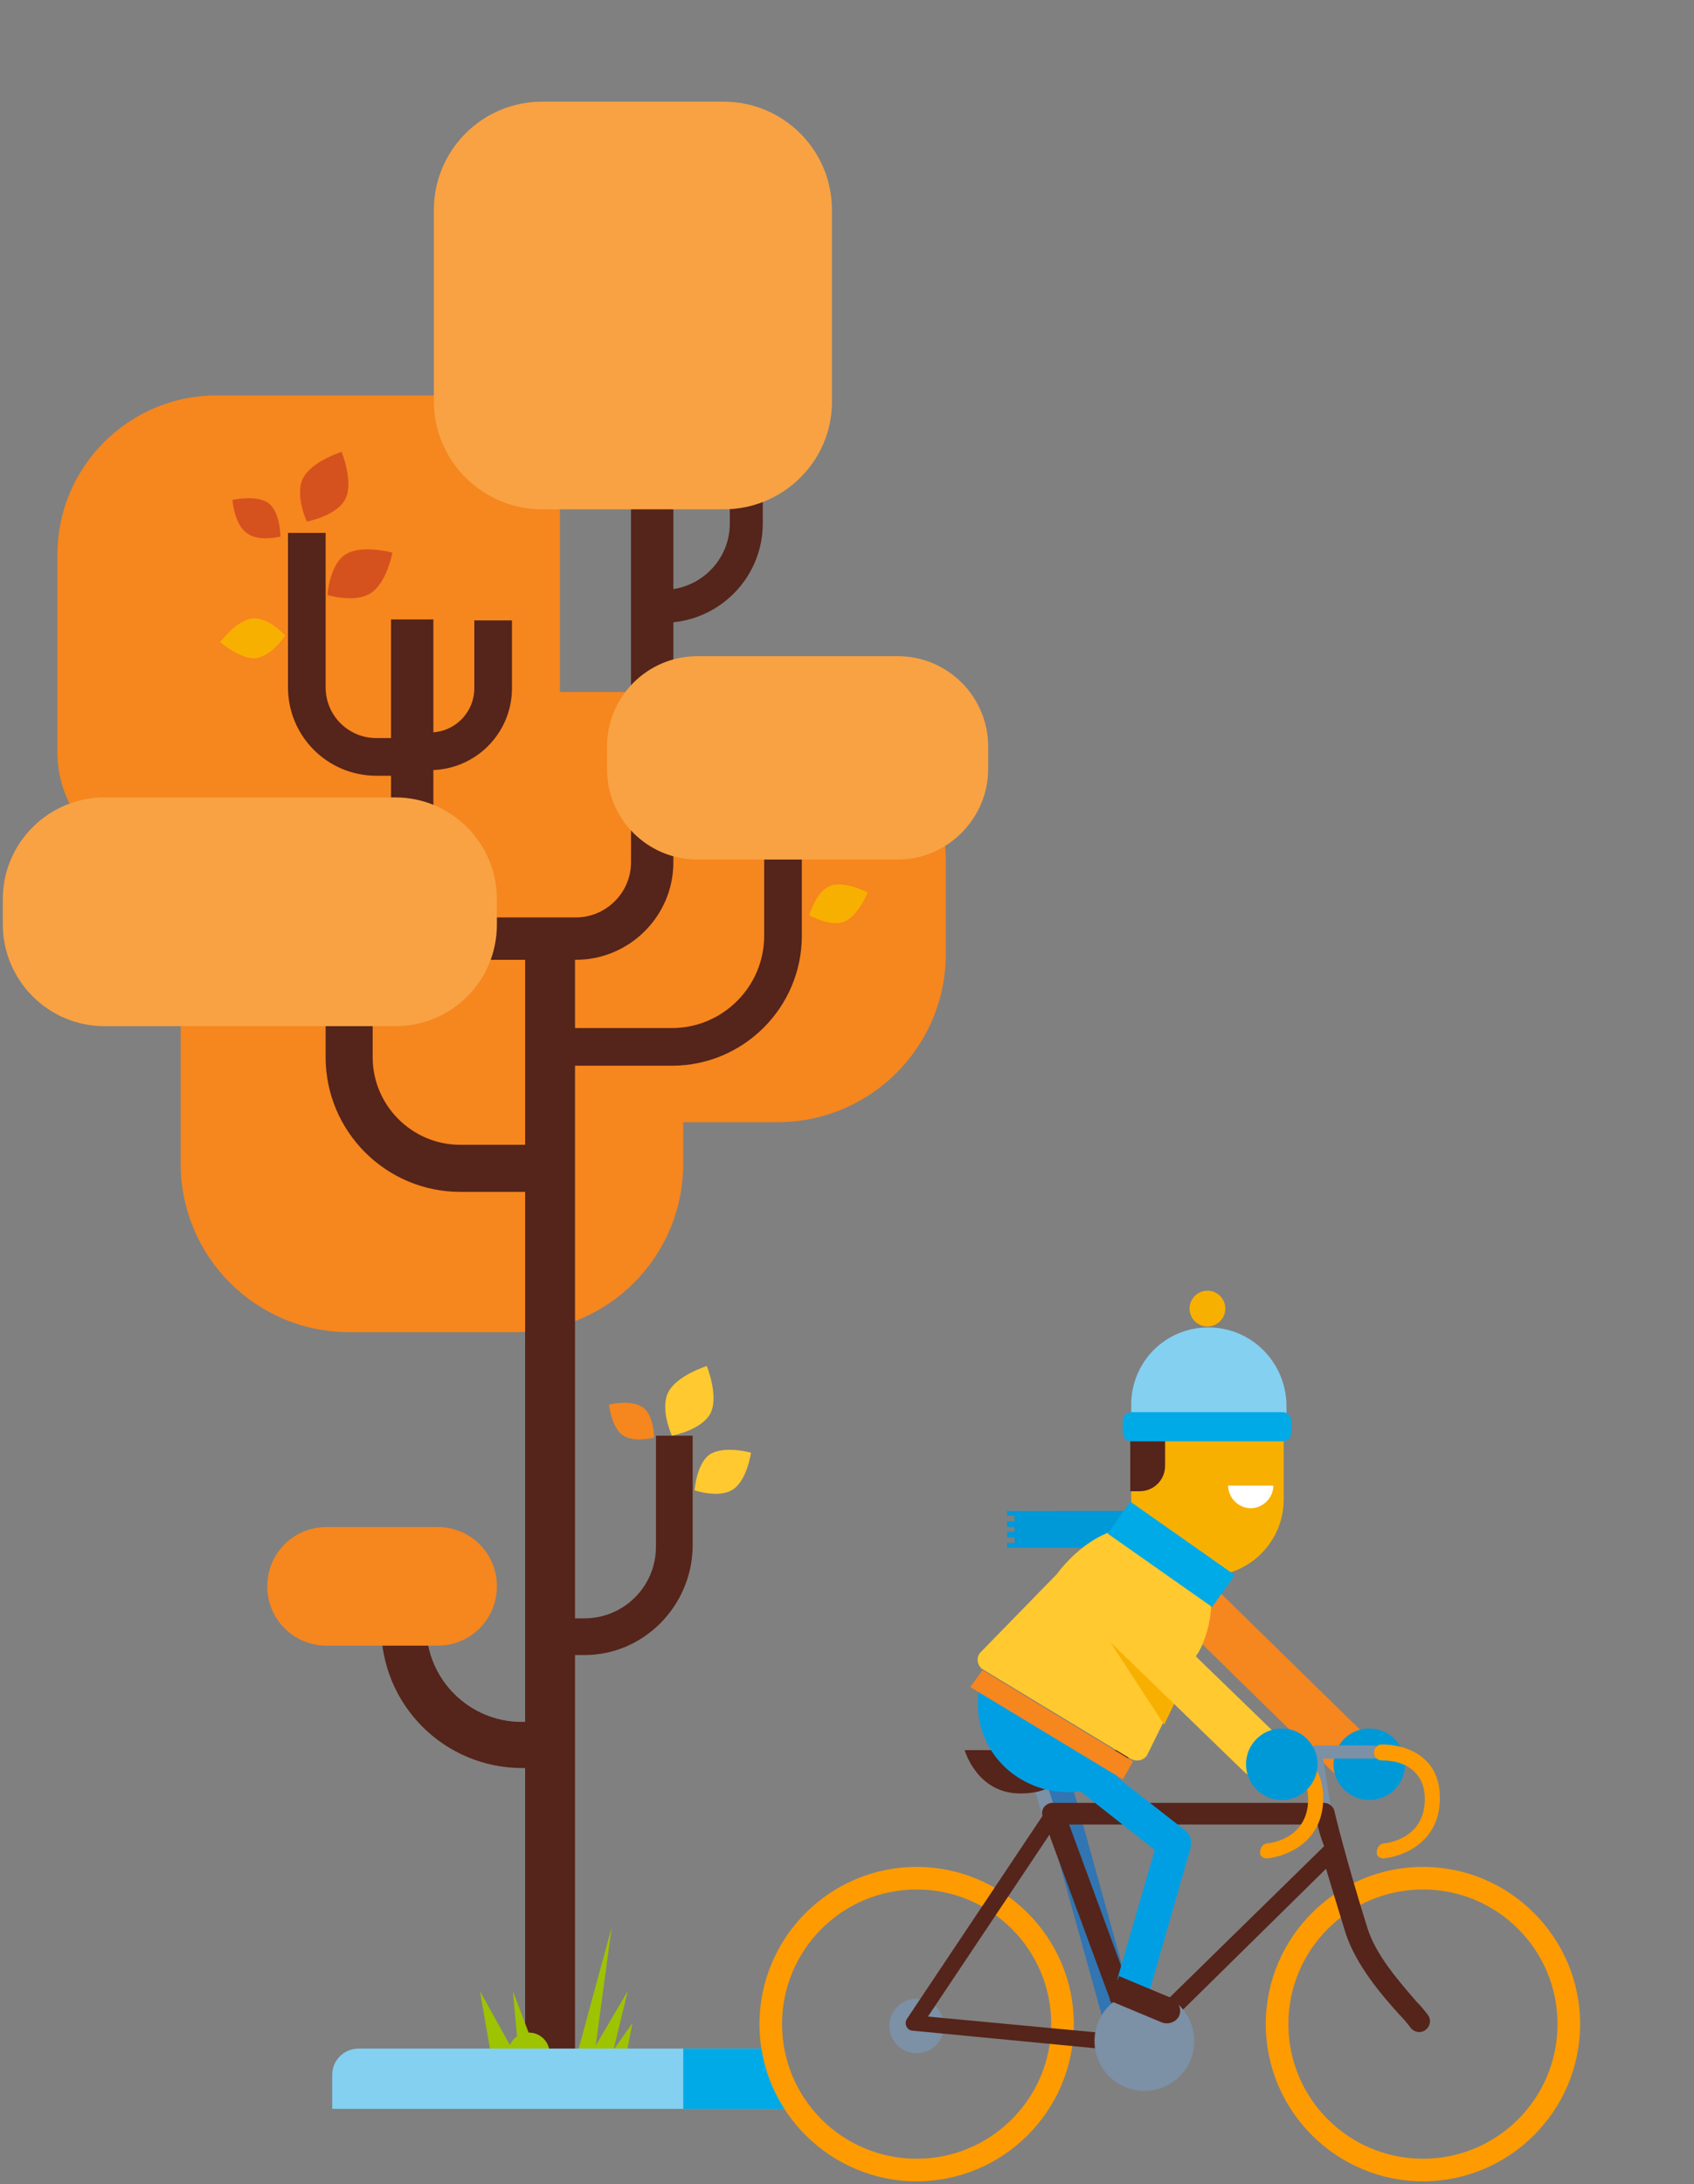 <svg id="LINKS" xmlns="http://www.w3.org/2000/svg" width="180" height="232"><rect width="100%" height="100%" fill="#808080" stroke="none"/><style>.st0{fill:#f6861e}.st1{fill:#55241a}.st2{stroke-width:5}.st2,.st3,.st4,.st5{fill:none;stroke:#55241a;stroke-miterlimit:10}.st3{stroke-width:4}.st4{stroke-width:4.5}.st5{stroke-width:3.5}.st6{fill:#f8a243}.st7{fill:#d5521e}.st8{fill:#f8b000}.st9{fill:#ffc92f}.st10{fill:#9ec300}.st11{fill:#84d0f0}.st12{fill:#00aae6}.st13{fill:#0099d8}.st14{fill:#3175b2}.st15{fill:#7c90a6}.st16{fill:#fe9b00}.st17{fill:#009fe3}.st18{fill:#fff}</style><g id="XMLID_1645_"><path class="st0" d="M82.5 73.5h-23V42H23c-9.3 0-16.9 7.6-16.9 16.9v21c0 6.7 5.4 12.2 12.2 12.2h.9v31.5c0 9.9 8 17.9 17.9 17.9h17.6c9.9 0 17.9-8 17.9-17.9v-4.4h10c9.9 0 17.9-8 17.9-17.9v-9.8c0-10-8.1-18-18-18z"/><g id="XMLID_1653_"><path id="XMLID_1654_" class="st1" d="M62.1 175.8h-1.6v-3.9h1.6c4.2 0 7.6-3.4 7.6-7.6v-11.8h3.9v11.8c-.1 6.3-5.2 11.5-11.5 11.5z"/></g><g id="XMLID_1650_"><g id="XMLID_1651_"><path id="XMLID_1652_" class="st1" d="M55.8 98.2h5.3v125.1h-5.3z"/></g></g><path class="st1" d="M58.5 187.8h-3c-8.3 0-15-6.7-15-15h4.8c0 5.6 4.6 10.1 10.1 10.1h3v4.9z"/><path class="st0" d="M46.5 174.8H34.7c-3.5 0-6.3-2.8-6.3-6.3s2.8-6.3 6.3-6.3h11.8c3.5 0 6.3 2.8 6.3 6.3s-2.8 6.3-6.3 6.3z"/><path class="st2" d="M58.5 124.1h-9.6c-6.5 0-11.8-5.3-11.8-11.8v-9"/><path class="st3" d="M58.5 111.2h12.9c6.5 0 11.8-5.3 11.8-11.8V84.9"/><path class="st4" d="M43.8 65.8v25.8c0 4.4 3.6 8.1 8.1 8.1h9.3c4.4 0 8.1-3.6 8.1-8.1V50.5"/><path class="st5" d="M67.5 64.4h3c4.8 0 8.8-3.9 8.8-8.8V43.9"/><path class="st3" d="M43.8 80.4H40c-4.1 0-7.4-3.3-7.4-7.4V56.6m12.6 23.2h.5c3.7 0 6.7-3 6.7-6.7v-7.2"/><path class="st6" d="M76.9 54.1H57.6c-6.3 0-11.5-5.1-11.5-11.5V22.3c0-6.3 5.1-11.5 11.5-11.5h19.3c6.3 0 11.5 5.1 11.5 11.5v20.4c0 6.3-5.2 11.4-11.5 11.4zm18.5 37.2H74.1c-5.3 0-9.6-4.3-9.6-9.6v-2.4c0-5.3 4.3-9.6 9.6-9.6h21.3c5.3 0 9.6 4.3 9.6 9.6v2.4c0 5.2-4.3 9.6-9.6 9.6zM42 109H11.1c-6 0-10.8-4.9-10.8-10.8v-2.7c0-6 4.9-10.8 10.8-10.8H42c6 0 10.8 4.9 10.8 10.8v2.7c0 6-4.8 10.8-10.8 10.8z"/><path class="st7" d="M26.2 56.6c1.2 1 3.6.4 3.6.4s0-2.5-1.2-3.5-3.9-.4-3.9-.4.2 2.6 1.5 3.5z"/><path class="st8" d="M27.2 69.9c1.7-.2 3.1-2.4 3.1-2.4s-1.8-2-3.5-1.8-3.4 2.5-3.4 2.5 2.2 1.9 3.8 1.7z"/><path class="st7" d="M39.4 63c-1.7 1.1-4.6.2-4.6.2s.2-3.2 1.9-4.3c1.7-1.1 5-.2 5-.2s-.6 3.2-2.3 4.3z"/><path class="st9" d="M77.9 158.2c-1.5 1-4.1.1-4.1.1s.2-2.8 1.6-3.8c1.5-1 4.4-.2 4.4-.2s-.4 2.9-1.9 3.9z"/><path class="st8" d="M89.7 97.9c-1.5.6-3.7-.7-3.7-.7s.7-2.5 2.2-3.1c1.5-.6 4 .7 4 .7s-1 2.5-2.5 3.1z"/><path class="st7" d="M32.2 50.8c-.9 1.8.4 4.6.4 4.6s3.2-.6 4.1-2.4-.4-5-.4-5-3.2 1-4.1 2.8z"/><path class="st9" d="M71 147.9c-.9 1.8.4 4.6.4 4.6s3.2-.6 4.1-2.4c.9-1.8-.4-5-.4-5s-3.2 1-4.1 2.8z"/><path class="st0" d="M66.1 152.4c1.2.9 3.4.3 3.4.3s0-2.4-1.2-3.2c-1.2-.9-3.6-.3-3.6-.3s.3 2.4 1.4 3.2z"/></g><circle class="st10" cx="56.2" cy="218.1" r="2.2"/><path class="st10" d="M61.3 218.3l3.7-13.6-1.8 13.3z"/><path class="st10" d="M62.7 218.3l4-6.8-1.6 6.6zm-5.7-.2l-2.5-6.6.6 6.6zm-2.5-.3l-3.5-6.3 1.1 6.3z"/><path class="st10" d="M65 218l2.2-3.1-.6 3.1z"/><path class="st11" d="M83.7 224H35.3v-3.6c0-1.6 1.3-2.8 2.8-2.8h42.7c1.6 0 2.8 1.3 2.8 2.8v3.6z"/><path class="st12" d="M83.7 224H72.6v-6.4h8.3c1.6 0 2.8 1.3 2.8 2.8v3.6z"/><g id="XMLID_5_"><path class="st13" d="M107 160.5v.5h.8v.6h-.8v.6h.8v.5h-.8v.6h.8v.6h-.8v.5h15.9v-3.9z"/><g id="XMLID_1404_"><path id="XMLID_1405_" transform="rotate(-15.498 115.274 200.965)" class="st14" d="M113.5 183.7h3.5v34.5h-3.5z"/></g><g id="XMLID_1402_"><circle id="XMLID_1403_" class="st15" cx="97.4" cy="215.2" r="2.9"/></g><g id="XMLID_1400_"><path id="XMLID_1401_" class="st15" d="M112.1 195.4h.2c.4-.1.6-.5.5-.9l-2.3-7.5c-.1-.4-.5-.6-.9-.5-.4.1-.6.5-.5.9l2.3 7.5c.1.3.4.5.7.5z"/></g><g id="XMLID_1398_"><path id="XMLID_1399_" class="st1" d="M118.9 185.9h-16.4s1.3 4.6 5.9 4.6c4.6 0 3.8-2.7 7.6-2.7s5.3-1.9 2.9-1.9z"/></g><g id="XMLID_48_"><path id="XMLID_1397_" class="st0" d="M143.4 189c.7 0 1.4-.3 1.9-.8 1-1 1-2.7 0-3.7l-19-18.6c-1-1-2.7-1-3.7 0s-1 2.7 0 3.7l19 18.6c.5.5 1.1.8 1.8.8z"/></g><g id="XMLID_46_"><circle id="XMLID_47_" class="st13" cx="145.5" cy="187.4" r="3.8"/></g><g id="XMLID_44_"><path id="XMLID_45_" class="st15" d="M140.9 194h.1c.4-.1.7-.4.6-.8l-1-6.4h5.3c.4 0 .7-.3.7-.7 0-.4-.3-.7-.7-.7h-6.1c-.2 0-.4.1-.5.3-.1.2-.2.4-.2.6l1.1 7.2c0 .3.3.5.7.5z"/></g><g id="XMLID_42_"><path id="XMLID_43_" class="st16" d="M147 197.4c.1 0 .1 0 0 0 2.1-.2 6-1.7 6-6.4 0-1.7-.5-3.1-1.6-4.1-1.8-1.7-4.5-1.6-4.6-1.6-.5 0-.8.4-.8.9s.4.8.9.8c0 0 2.1-.1 3.4 1.2.7.7 1.1 1.6 1.1 2.9 0 4.3-4.2 4.7-4.3 4.7-.5 0-.8.5-.8.9-.1.4.3.7.7.7z"/></g><g id="XMLID_32_"><path id="XMLID_33_" class="st16" d="M134.5 215c0 9.2 7.5 16.7 16.7 16.7s16.7-7.5 16.7-16.7-7.5-16.7-16.7-16.7-16.7 7.5-16.7 16.7zm2.4 0c0-7.9 6.4-14.3 14.3-14.3s14.3 6.4 14.3 14.3-6.4 14.3-14.3 14.3-14.3-6.4-14.3-14.3z"/></g><g id="XMLID_28_"><path id="XMLID_29_" class="st16" d="M80.7 215c0 9.2 7.5 16.7 16.7 16.7s16.7-7.5 16.7-16.7-7.5-16.7-16.7-16.7-16.7 7.5-16.7 16.7zm2.4 0c0-7.9 6.4-14.3 14.3-14.3s14.3 6.4 14.3 14.3-6.4 14.3-14.3 14.3-14.3-6.4-14.3-14.3z"/></g><g id="XMLID_1378_"><path id="XMLID_1379_" class="st1" d="M120.6 218.1c-.4-.1-.7-.4-.8-.7l-9-24.4c-.1-.4-.1-.7.1-1s.6-.5.9-.5h28.9c.5 0 1 .4 1.1.9 0 .1 1.3 5.4 3.5 12.4.9 2.9 3.4 5.7 5.2 7.8.5.5.9 1 1.2 1.4.4.5.3 1.2-.2 1.6-.5.4-1.2.3-1.6-.2-.3-.4-.7-.9-1.2-1.4-2-2.2-4.6-5.3-5.7-8.6-.8-2.6-1.5-4.9-2.1-6.9l-19.6 19.3c-.2.2-.5.3-.8.3.3.1.2.1.1 0zm19.4-24.3h-26.4l7.8 21.2 19.3-18.9c-.4-1-.6-1.8-.7-2.3z"/></g><g id="XMLID_1376_"><path id="XMLID_1377_" class="st1" d="M120.9 218c.4 0 .8-.3.9-.8 0-.5-.3-.9-.8-.9l-22.4-2.1 14.1-21.1c.3-.4.2-.9-.2-1.2-.4-.3-.9-.2-1.2.2l-14.9 22.3c-.2.3-.2.6-.1.8.1.3.4.5.7.5l23.9 2.3c-.1 0-.1 0 0 0z"/></g><g id="XMLID_1374_"><circle id="XMLID_1375_" class="st15" cx="121.6" cy="216.8" r="5.3"/></g><g id="XMLID_1372_"><path id="XMLID_1373_" class="st17" d="M120.2 187.5c-3 3.1-7.8 3.8-11.7 1.5-3.9-2.3-5.5-6.9-4.1-11l15.8 9.5z"/></g><g id="XMLID_1368_"><path id="XMLID_1369_" class="st17" d="M122.2 211.3l4.3-15c.2-.7 0-1.4-.6-1.9l-12.3-9.6-2.2 2.8 11.3 8.9-4 13.8 3.5 1z"/></g><path class="st9" d="M124.7 163.4c-6.9-4.1-12.4 3.8-12.4 3.8l-8.1 8.3c-.5.5-.4 1.4.2 1.8l15.7 9.5c.7.4 1.6.2 1.9-.6l5.2-10.5c.1.2 4.6-8-2.5-12.3z"/><g id="XMLID_1366_"><path id="XMLID_1367_" class="st1" d="M118.9 209.9l5.5 2.3c.8.3 1.2 1.2.9 1.9-.3.7-1.2 1-1.9.7l-5.5-2.3 1-2.6z"/></g><path class="st8" d="M117.3 173.4l6.4 9.8 1.1-2.3z"/><g id="XMLID_26_"><path id="XMLID_27_" class="st9" d="M134.1 189c.7 0 1.4-.3 1.9-.8 1-1 1-2.7-.1-3.7l-16.1-15.6c-1-1-2.7-1-3.7.1-1 1-1 2.7.1 3.7l16.1 15.6c.5.4 1.1.7 1.8.7z"/></g><g id="XMLID_22_"><path id="XMLID_25_" class="st16" d="M134.6 197.4c.1 0 .1 0 0 0 2.1-.2 6-1.7 6-6.4 0-1.7-.5-3.1-1.6-4.1-1.8-1.7-4.5-1.6-4.6-1.6-.5 0-.8.4-.8.9s.4.8.9.8c0 0 2.1-.1 3.4 1.2.7.7 1.1 1.6 1.1 2.9 0 4.3-4.2 4.7-4.3 4.7-.5 0-.8.5-.8.9-.1.4.3.7.7.7z"/></g><g id="XMLID_15_"><circle id="XMLID_18_" class="st13" cx="136.2" cy="187.4" r="3.8"/></g><path id="XMLID_14_" class="st8" d="M128.3 167.4c-4.5 0-8.1-3.6-8.1-8.1v-7.4c0-4.5 3.6-8.1 8.1-8.1s8.1 3.6 8.1 8.1v7.4c0 4.4-3.6 8.1-8.1 8.1z"/><path id="XMLID_6_" class="st18" d="M135.3 157.8c0 1.3-1.1 2.4-2.4 2.4s-2.4-1.1-2.4-2.4h4.8z"/><path class="st0" d="M104.4 177.4l16 9.7-1.1 1.9-16.2-9.8z"/><path class="st1" d="M120.1 158.4h1c1.5 0 2.7-1.2 2.7-2.7v-2.8h-3.7v5.5z"/><path class="st11" d="M128.4 141c-4.6 0-8.2 3.7-8.2 8.2v1.4h16.5v-1.4c-.1-4.5-3.7-8.2-8.3-8.2z"/><path class="st12" d="M136.3 153.1h-16.1c-.5 0-.9-.4-.9-.9v-1.3c0-.5.4-.9.9-.9h16.1c.5 0 .9.4.9.9v1.3c0 .5-.4.9-.9.9z"/><circle class="st8" cx="128.3" cy="139" r="1.9"/><path class="st12" d="M128.8 170.7l-11.1-7.8 2.4-3.4 11.1 7.8z"/></g></svg>